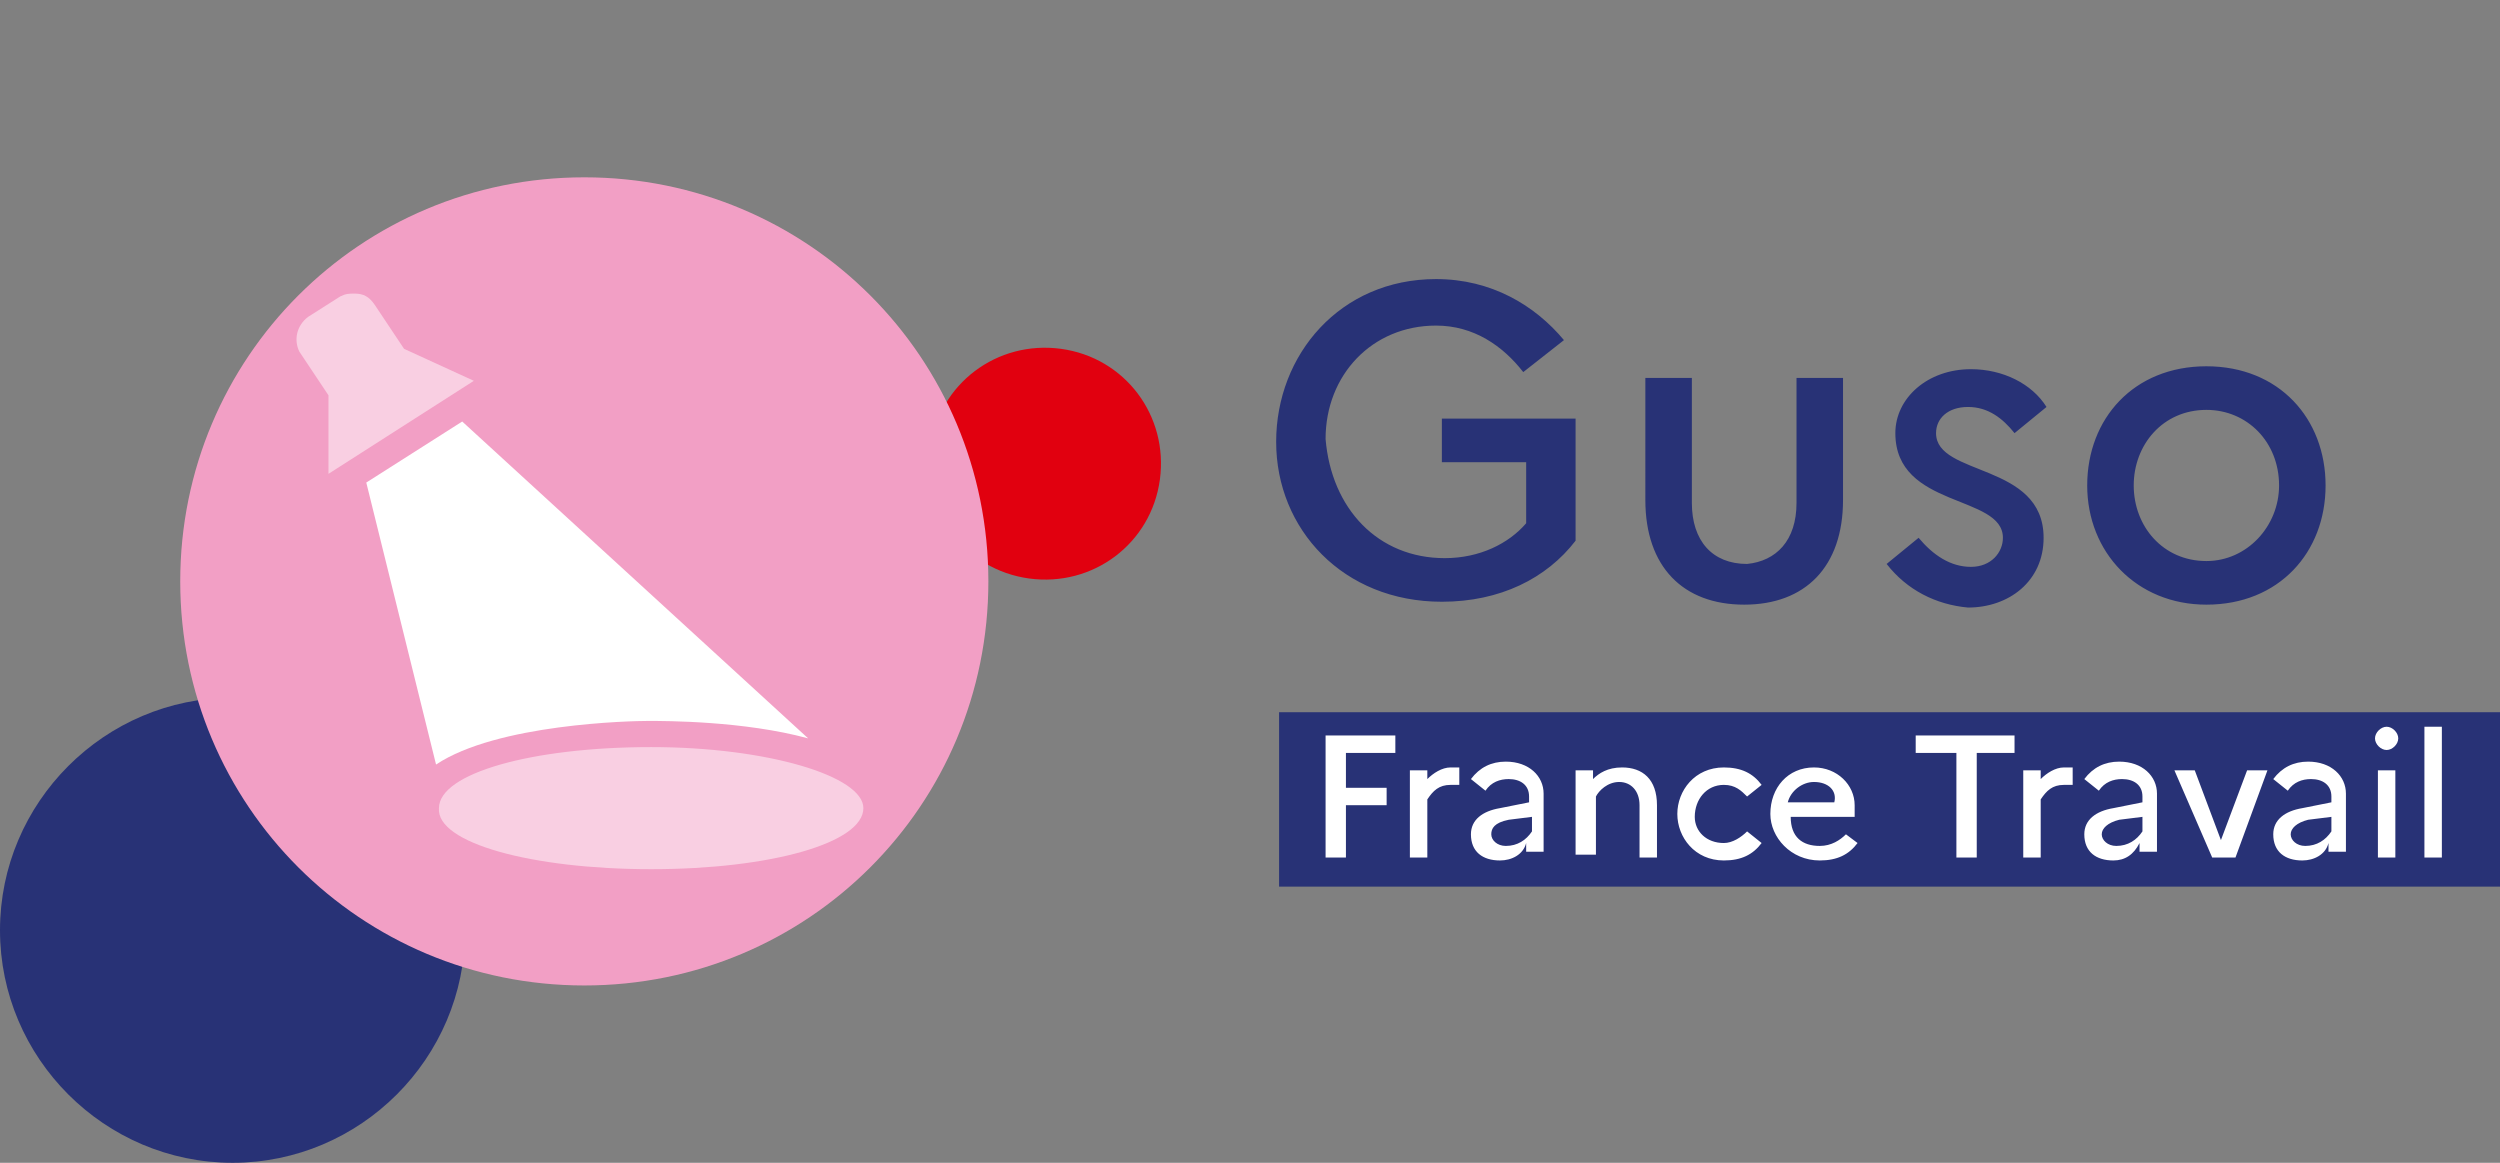 <?xml version="1.0" encoding="utf-8"?>
<!-- Generator: Adobe Illustrator 27.9.0, SVG Export Plug-In . SVG Version: 6.00 Build 0)  -->
<svg version="1.1" id="Calque_1" xmlns="http://www.w3.org/2000/svg" xmlns:xlink="http://www.w3.org/1999/xlink" x="0px" y="0px"
	 viewBox="0 0 86 40" style="enable-background:new 0 0 86 40;" xml:space="preserve">
<rect x="0" y="0" width="86" height="40" fill="#808080" stroke="none"/>
<style type="text/css">
	.st0{clip-path:url(#SVGID_00000005962180253094231340000005331855480613142416_);}
	.st1{clip-path:url(#SVGID_00000070088217788503923090000007322569995512873900_);fill:#283276;}
	.st2{clip-path:url(#SVGID_00000070088217788503923090000007322569995512873900_);fill:#FFFFFF;}
	.st3{clip-path:url(#SVGID_00000070088217788503923090000007322569995512873900_);fill:#E1000F;}
	.st4{fill:none;}
	.st5{fill:#F29FC5;}
	.st6{fill:#F9CFE2;}
	.st7{fill:#FFFFFF;}
</style>
<g>
	<defs>
		<rect id="SVGID_1_" x="-60.2" y="0" width="146.2" height="40"/>
	</defs>
	<clipPath id="SVGID_00000029730348806150296780000013207356967837348778_">
		<use xlink:href="#SVGID_1_"  style="overflow:visible;"/>
	</clipPath>
	<g style="clip-path:url(#SVGID_00000029730348806150296780000013207356967837348778_);">
		<defs>
			<rect id="SVGID_00000134236621752785875000000015852868719567494286_" y="0" width="86" height="40"/>
		</defs>
		<clipPath id="SVGID_00000179610215110007549300000011936084865083654037_">
			<use xlink:href="#SVGID_00000134236621752785875000000015852868719567494286_"  style="overflow:visible;"/>
		</clipPath>
		<path style="clip-path:url(#SVGID_00000179610215110007549300000011936084865083654037_);fill:#283276;" d="M44,24.5h42v6H44V24.5
			z"/>
		<path style="clip-path:url(#SVGID_00000179610215110007549300000011936084865083654037_);fill:#FFFFFF;" d="M45.6,29.5v-4.2H48
			v0.6h-1.7v1.2h1.4v0.6h-1.4v1.8H45.6z M48.5,29.5v-3h0.6v0.3c0.2-0.2,0.5-0.4,0.8-0.4h0.3V27h-0.3c-0.4,0-0.6,0.2-0.8,0.5v2H48.5z
			 M51.6,29.6c-0.6,0-1-0.3-1-0.9c0-0.5,0.4-0.8,1-0.9l1-0.2v-0.2c0-0.4-0.3-0.6-0.7-0.6c-0.3,0-0.6,0.1-0.8,0.4l-0.5-0.4
			c0.3-0.4,0.7-0.6,1.2-0.6c0.8,0,1.3,0.5,1.3,1.1v2h-0.6V29C52.4,29.4,52,29.6,51.6,29.6z M51.3,28.7c0,0.2,0.2,0.4,0.5,0.4
			c0.4,0,0.7-0.2,0.9-0.5v-0.5l-0.8,0.1C51.4,28.3,51.3,28.5,51.3,28.7z M54.2,29.5v-3h0.6v0.3c0.2-0.2,0.5-0.4,1-0.4
			c0.7,0,1.2,0.4,1.2,1.3v1.8h-0.6v-1.8c0-0.5-0.3-0.8-0.7-0.8s-0.7,0.3-0.8,0.5v2h-0.7V29.5z M59.3,29c0.3,0,0.6-0.2,0.8-0.4
			l0.5,0.4c-0.3,0.4-0.7,0.6-1.3,0.6c-1,0-1.6-0.8-1.6-1.6s0.6-1.6,1.6-1.6c0.6,0,1,0.2,1.3,0.6l-0.5,0.4c-0.2-0.2-0.4-0.4-0.8-0.4
			c-0.6,0-1,0.5-1,1.1C58.3,28.6,58.7,29,59.3,29z M63.9,29c-0.3,0.4-0.7,0.6-1.3,0.6c-1,0-1.7-0.8-1.7-1.6c0-0.9,0.6-1.6,1.5-1.6
			c0.8,0,1.4,0.6,1.4,1.3v0.4h-2.2c0,0.7,0.4,1,1,1c0.4,0,0.7-0.2,0.9-0.4C63.5,28.7,63.9,29,63.9,29z M62.4,26.9
			c-0.4,0-0.8,0.3-0.9,0.7h1.6C63.2,27.2,62.9,26.9,62.4,26.9z M65.9,25.9v-0.6h3.4v0.6H68v3.6h-0.7v-3.6H65.9z M69.6,29.5v-3h0.6
			v0.3c0.2-0.2,0.5-0.4,0.8-0.4h0.3V27H71c-0.4,0-0.6,0.2-0.8,0.5v2H69.6z M72.7,29.6c-0.6,0-1-0.3-1-0.9c0-0.5,0.4-0.8,1-0.9l1-0.2
			v-0.2c0-0.4-0.3-0.6-0.7-0.6c-0.3,0-0.6,0.1-0.8,0.4l-0.5-0.4c0.3-0.4,0.7-0.6,1.2-0.6c0.8,0,1.3,0.5,1.3,1.1v2h-0.6V29
			C73.4,29.4,73.1,29.6,72.7,29.6z M72.3,28.7c0,0.2,0.2,0.4,0.5,0.4c0.4,0,0.7-0.2,0.9-0.5v-0.5l-0.8,0.1
			C72.5,28.3,72.3,28.5,72.3,28.7z M74.8,26.5h0.7l0.9,2.4l0.9-2.4H78l-1.1,3h-0.8C76.1,29.5,74.8,26.5,74.8,26.5z M79.2,29.6
			c-0.6,0-1-0.3-1-0.9c0-0.5,0.4-0.8,1-0.9l1-0.2v-0.2c0-0.4-0.3-0.6-0.7-0.6c-0.3,0-0.6,0.1-0.8,0.4l-0.5-0.4
			c0.3-0.4,0.7-0.6,1.2-0.6c0.8,0,1.3,0.5,1.3,1.1v2h-0.6V29C80,29.4,79.6,29.6,79.2,29.6z M78.8,28.7c0,0.2,0.2,0.4,0.5,0.4
			c0.4,0,0.7-0.2,0.9-0.5v-0.5l-0.8,0.1C79,28.3,78.8,28.5,78.8,28.7z M82.1,25.8c-0.2,0-0.4-0.2-0.4-0.4s0.2-0.4,0.4-0.4
			s0.4,0.2,0.4,0.4S82.3,25.8,82.1,25.8z M81.8,29.5v-3h0.6v3H81.8z M83.4,29.5V25H84v4.5H83.4z"/>
		<path style="clip-path:url(#SVGID_00000179610215110007549300000011936084865083654037_);fill:#283276;" d="M49.7,19.2
			c1.2,0,2.2-0.5,2.8-1.2v-2.1h-2.9v-1.5h4.6v4.2c-1,1.3-2.6,2.1-4.6,2.1c-3.4,0-5.7-2.5-5.7-5.5s2.2-5.6,5.5-5.6
			c1.9,0,3.4,0.9,4.4,2.1l-1.4,1.1c-0.7-0.9-1.7-1.6-3-1.6c-2.2,0-3.8,1.7-3.8,3.9C45.8,17.5,47.4,19.2,49.7,19.2z M61.8,17.3V13
			h1.6v4.2c0,2.3-1.3,3.6-3.4,3.6c-2.1,0-3.4-1.3-3.4-3.6V13h1.6v4.3c0,1.3,0.7,2.1,1.9,2.1C61.1,19.3,61.8,18.6,61.8,17.3z
			 M64.9,19.4l1.1-0.9c0.5,0.6,1.1,1,1.8,1s1.1-0.5,1.1-1c0-1.5-3.7-1-3.7-3.6c0-1.2,1.1-2.2,2.6-2.2c1.1,0,2.1,0.5,2.6,1.3
			l-1.1,0.9c-0.4-0.5-0.9-0.9-1.6-0.9s-1.1,0.4-1.1,0.9c0,1.5,3.7,1,3.7,3.6c0,1.5-1.2,2.4-2.6,2.4C66.6,20.8,65.6,20.3,64.9,19.4z
			 M75.9,12.6c2.5,0,4.1,1.8,4.1,4.1s-1.6,4.1-4.1,4.1c-2.4,0-4.1-1.8-4.1-4.1S73.4,12.6,75.9,12.6z M75.9,19.3
			c1.4,0,2.5-1.2,2.5-2.6c0-1.5-1.1-2.6-2.5-2.6c-1.5,0-2.5,1.2-2.5,2.6S74.4,19.3,75.9,19.3z M0,32c0-4.4,3.6-8,8-8s8,3.6,8,8
			s-3.6,8-8,8S0,36.4,0,32z"/>
		<path style="clip-path:url(#SVGID_00000179610215110007549300000011936084865083654037_);fill:#E1000F;" d="M32,15.4
			c0.3-2.2,2.3-3.7,4.5-3.4s3.7,2.3,3.4,4.5s-2.3,3.7-4.5,3.4C33.2,19.6,31.7,17.6,32,15.4z"/>
	</g>
</g>
<path class="st4" d="M-514.8-246.5h633.4v350h-633.4V-246.5z"/>
<path class="st5" d="M6.2,20c0-7.7,6.2-13.9,13.9-13.9C27.8,6.1,34,12.3,34,20c0,7.7-6.2,13.9-13.9,13.9C12.4,33.9,6.2,27.7,6.2,20z
	"/>
<path class="st6" d="M16.3,13.1L13.9,12l-1-1.5c-0.2-0.3-0.4-0.4-0.7-0.4c-0.2,0-0.3,0-0.5,0.1l-1.1,0.7c-0.4,0.3-0.5,0.8-0.3,1.2
	l1,1.5l0,2.7L16.3,13.1L16.3,13.1z"/>
<path class="st6" d="M22.4,29.9c4.1,0,7.3-0.9,7.3-2.1c0-1.1-3.3-2.1-7.3-2.1c-4.1,0-7.3,0.9-7.3,2.1C15,29,18.3,29.9,22.4,29.9z"/>
<path class="st7" d="M27.8,25.4L15.9,14.5l-3.3,2.1l2.4,9.7c2.1-1.4,6.7-1.5,7.3-1.5C22.9,24.8,25.6,24.8,27.8,25.4L27.8,25.4z"/>
</svg>
